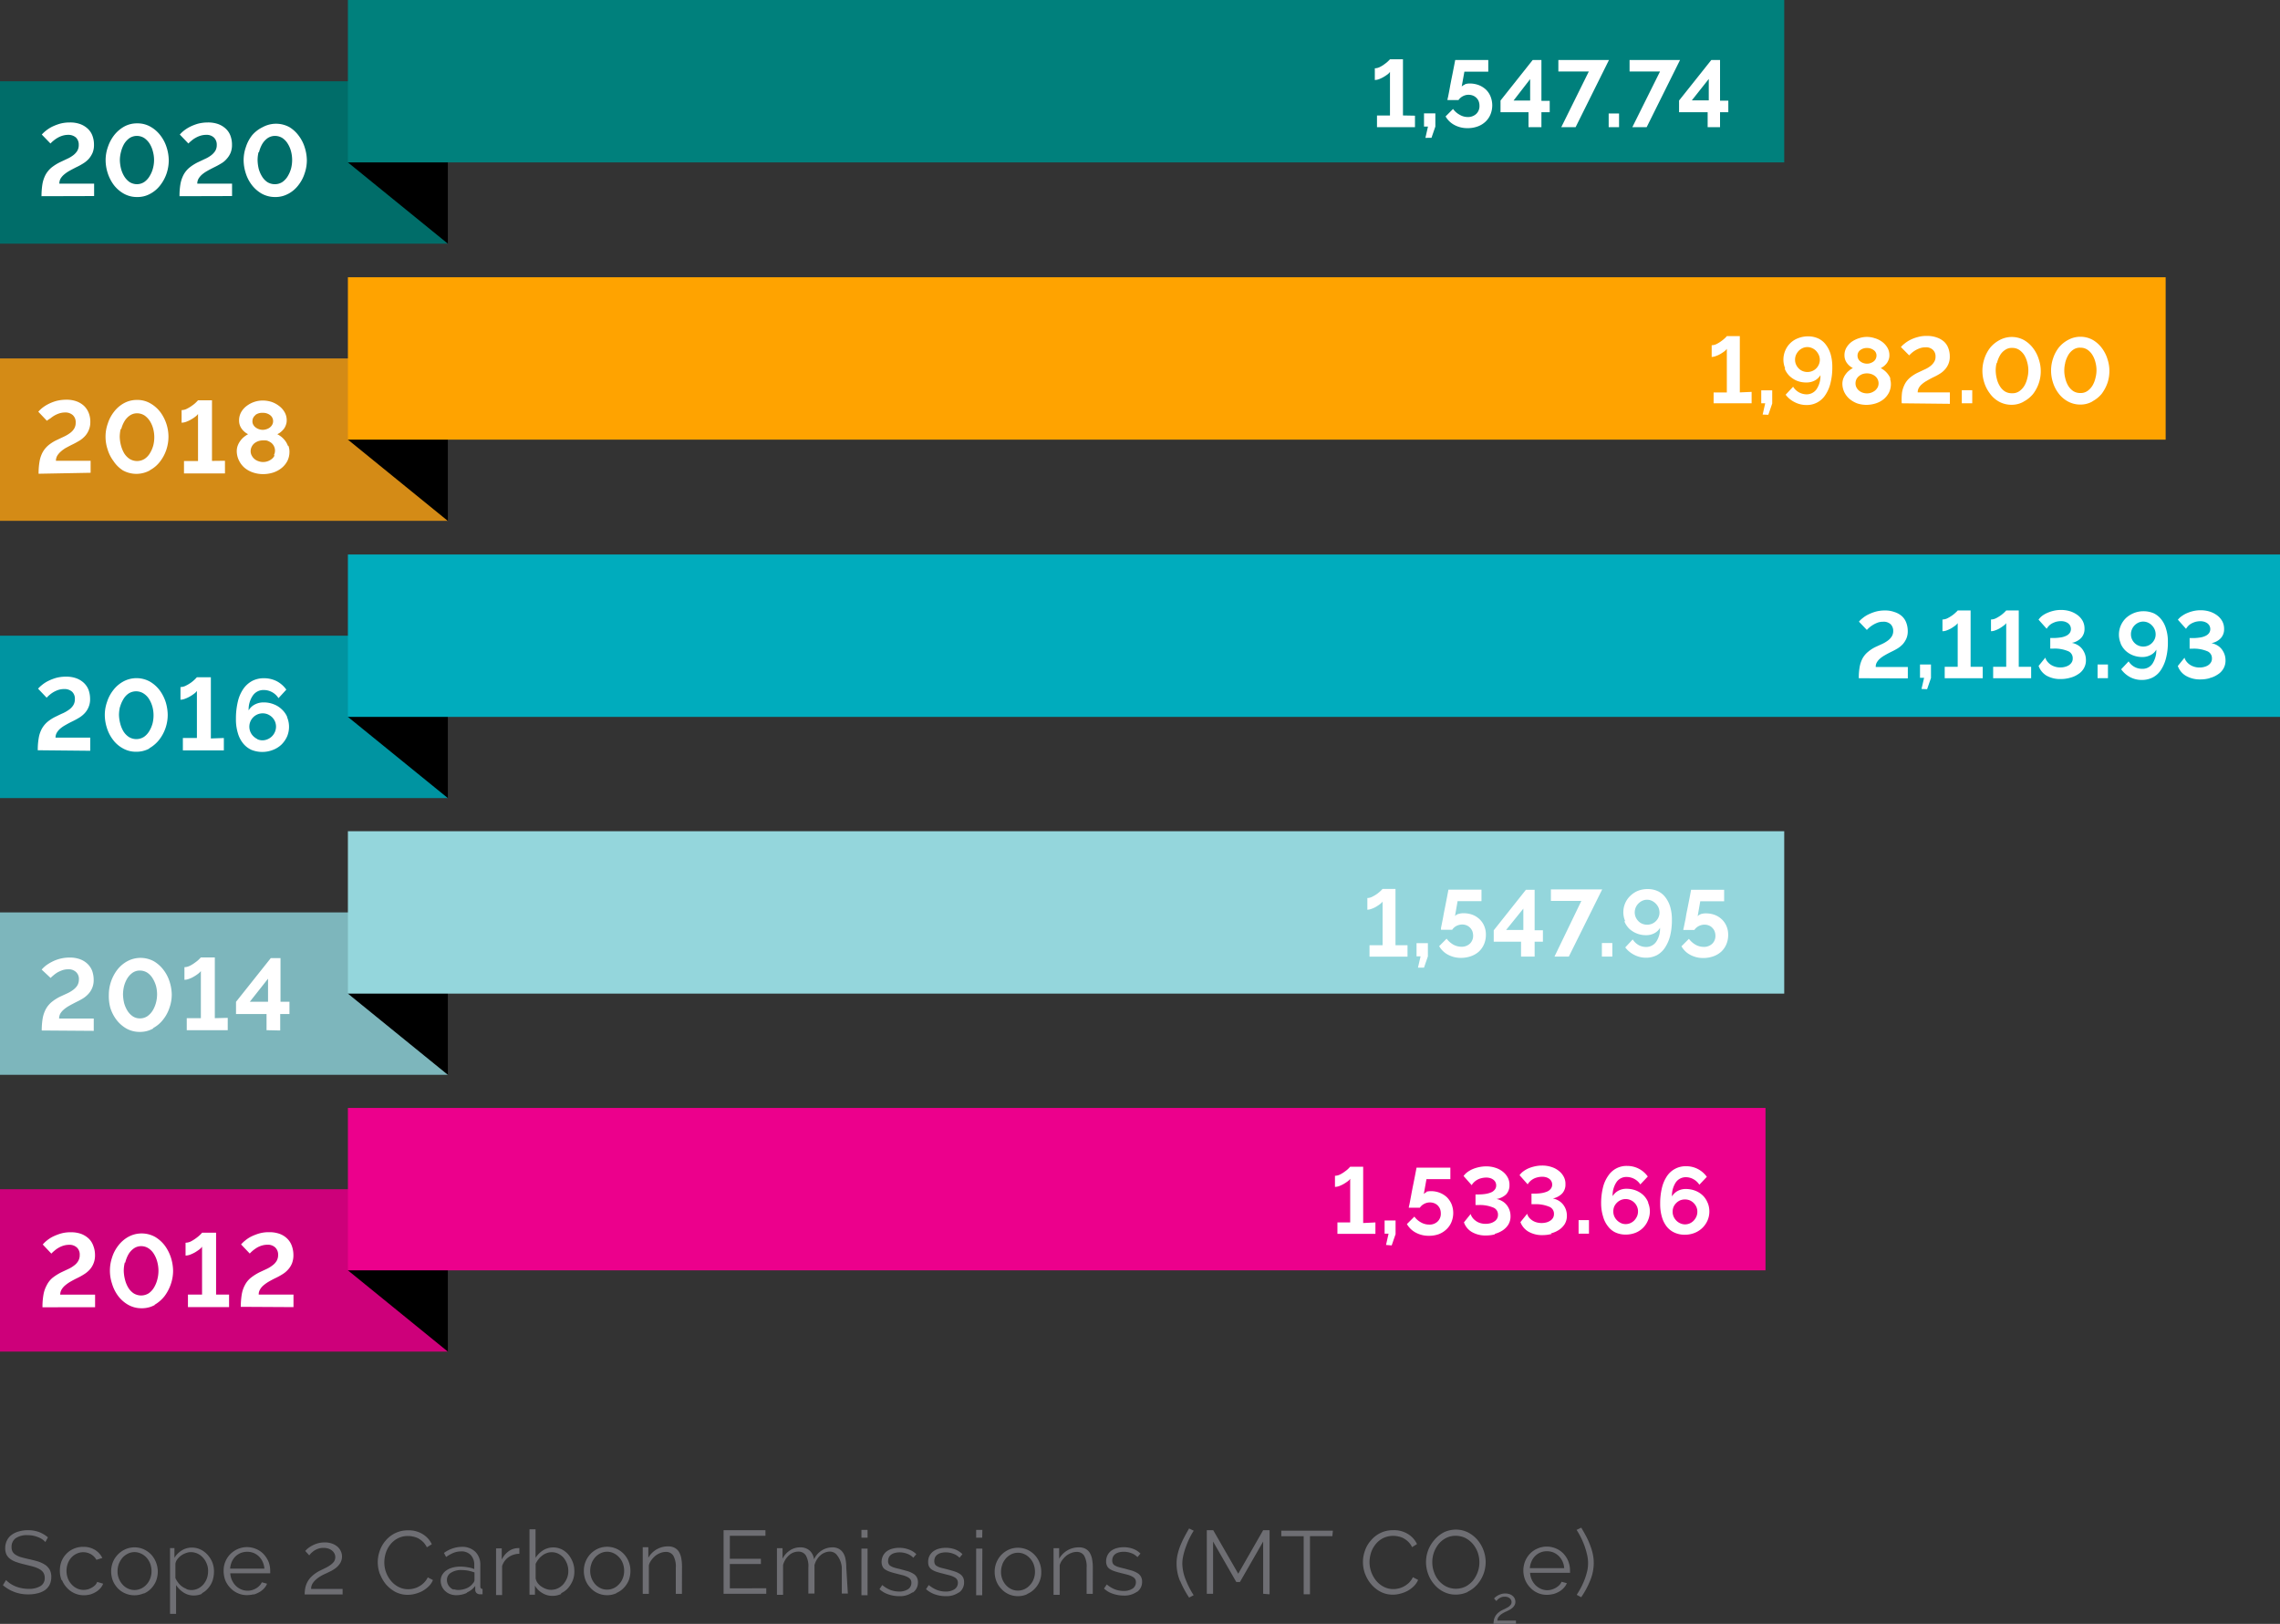 <svg id="Layer_1" data-name="Layer 1" xmlns="http://www.w3.org/2000/svg" width="305.46" height="217.59" viewBox="0 0 305.46 217.59">
  <rect x="0" y="0" width="305.46" height="217.59" fill="#333333" stroke="none"/>
  <title>Progress report 2020 -SO-05-rev</title>
  <path d="M316.61,215.17a7.91,7.91,0,0,0-.36-1.17,10.16,10.16,0,0,0-.52-1.17q-.32-.59-.66-1.17l-.63.3a9.85,9.85,0,0,1,.52.89c.18.35.34.73.5,1.13a10.26,10.26,0,0,1,.37,1.23,4.87,4.87,0,0,1,.15,1.2,4.78,4.78,0,0,1-.1,1,9.88,9.88,0,0,1-.31,1.06,10.76,10.76,0,0,1-.48,1.1c-.19.37-.4.73-.63,1.09l.6.32a11.62,11.62,0,0,0,1.22-2.28,6.1,6.1,0,0,0,.46-2.31,5.47,5.47,0,0,0-.13-1.21m-8.43,1.9a2.65,2.65,0,0,1,.23-.91,2.09,2.09,0,0,1,.49-.72,2.17,2.17,0,0,1,1.58-.63,2.25,2.25,0,0,1,.85.16,2.37,2.37,0,0,1,.71.47,2.48,2.48,0,0,1,.74,1.63Zm3.17,3.47a3.51,3.51,0,0,0,.77-.33,2.63,2.63,0,0,0,.61-.49,2.21,2.21,0,0,0,.41-.63l-.71-.19a1.44,1.44,0,0,1-.31.46,2.4,2.4,0,0,1-1,.58,2,2,0,0,1-.6.09,2.11,2.11,0,0,1-.86-.18,2.61,2.61,0,0,1-.71-.48,2.59,2.59,0,0,1-.74-1.67h5.35a.29.29,0,0,0,0-.13v-.2a3.39,3.39,0,0,0-.23-1.22,3.26,3.26,0,0,0-.63-1,2.92,2.92,0,0,0-1-.7,3.11,3.11,0,0,0-2.5,0,2.89,2.89,0,0,0-1,.69,3.14,3.14,0,0,0-.65,1,3.35,3.35,0,0,0-.24,1.25,3.4,3.4,0,0,0,.24,1.26,3.14,3.14,0,0,0,.65,1,3,3,0,0,0,2.25,1,3.64,3.64,0,0,0,.87-.11m-5,4v-.44h-2.49a.79.79,0,0,1,.1-.4,1.75,1.75,0,0,1,.28-.33,2.6,2.6,0,0,1,.38-.27,3.61,3.61,0,0,1,.44-.22l.38-.19a2,2,0,0,0,.39-.26,1.19,1.19,0,0,0,.31-.36.87.87,0,0,0,.13-.5,1,1,0,0,0-.36-.77,1.18,1.18,0,0,0-.42-.24,1.91,1.91,0,0,0-1.16,0,2.28,2.28,0,0,0-.45.2,1.73,1.73,0,0,0-.31.22l-.16.16.31.34.15-.17a2.11,2.11,0,0,1,.23-.19,1.91,1.91,0,0,1,.32-.16,1.43,1.43,0,0,1,.82,0,1,1,0,0,1,.28.16.69.69,0,0,1,.18.24.58.58,0,0,1,.06.26.63.63,0,0,1-.12.37,1.58,1.58,0,0,1-.3.28l-.41.23-.42.2a2.55,2.55,0,0,0-.61.42,1.75,1.75,0,0,0-.35.46,1.6,1.6,0,0,0-.16.48,2.61,2.61,0,0,0-.05.48Zm-11-9.55a4.1,4.1,0,0,1,.63-1.14,3.13,3.13,0,0,1,1-.81,2.79,2.79,0,0,1,1.3-.3,3,3,0,0,1,1.28.29,3.33,3.33,0,0,1,1,.79,3.77,3.77,0,0,1,.66,1.13,4.06,4.06,0,0,1,.23,1.34,3.86,3.86,0,0,1-.22,1.3,4.1,4.1,0,0,1-.63,1.14,3.4,3.4,0,0,1-1,.81,3,3,0,0,1-2.59,0,3.33,3.33,0,0,1-1-.79,3.56,3.56,0,0,1-.64-1.14,3.82,3.82,0,0,1-.23-1.34,3.86,3.86,0,0,1,.22-1.3m4.52,5.27a3.92,3.92,0,0,0,1.26-.95,4.59,4.59,0,0,0,1.15-3,4.64,4.64,0,0,0-1.1-3,4.22,4.22,0,0,0-1.26-1,3.64,3.64,0,0,0-1.62-.38,3.8,3.8,0,0,0-1.59.35,4.26,4.26,0,0,0-1.27,1,4.68,4.68,0,0,0-.85,1.38,4.53,4.53,0,0,0-.3,1.63,4.58,4.58,0,0,0,.29,1.6,4.36,4.36,0,0,0,.81,1.38,3.86,3.86,0,0,0,1.27,1,3.5,3.5,0,0,0,1.62.37,3.8,3.8,0,0,0,1.59-.35m-13.74-2.43a4.56,4.56,0,0,0,.83,1.41,4.22,4.22,0,0,0,1.26,1,3.52,3.52,0,0,0,1.6.38,3.76,3.76,0,0,0,1-.13,4.48,4.48,0,0,0,1-.38,4.18,4.18,0,0,0,.83-.62,2.62,2.62,0,0,0,.58-.85l-.7-.36a2.81,2.81,0,0,1-.5.72,3.14,3.14,0,0,1-.66.49,2.72,2.72,0,0,1-.73.29,3.06,3.06,0,0,1-.74.09,2.75,2.75,0,0,1-1.26-.3,3.18,3.18,0,0,1-1-.79,3.94,3.94,0,0,1-.92-2.5,4.28,4.28,0,0,1,.2-1.28,3.54,3.54,0,0,1,.61-1.13,3.06,3.06,0,0,1,1-.82,3.12,3.12,0,0,1,2.06-.23,2.55,2.55,0,0,1,.7.25,3.23,3.23,0,0,1,.63.47,2.47,2.47,0,0,1,.5.71l.66-.41a3.17,3.17,0,0,0-1.2-1.34,3.53,3.53,0,0,0-2-.52,3.75,3.75,0,0,0-1.71.38,3.86,3.86,0,0,0-1.27,1,4,4,0,0,0-.79,1.36,4.44,4.44,0,0,0-.27,1.53,4.58,4.58,0,0,0,.29,1.6m-4.32-5.8h-6.91v.74h3v7.78h.84V212.8h3Zm-8.48,8.52V212h-.86l-3.34,5.83L265.76,212h-.86v8.52h.84v-7l3.11,5.42h.49l3.11-5.42v7Zm-12-1.84a13.14,13.14,0,0,0,1.22,2.28l.61-.32a11.27,11.27,0,0,1-1.11-2.19,6,6,0,0,1-.41-2,4.87,4.87,0,0,1,.15-1.2,8.75,8.75,0,0,1,.38-1.23,9.4,9.4,0,0,1,.49-1.13,7.86,7.86,0,0,1,.51-.89l-.62-.3c-.23.39-.45.78-.65,1.17a12.39,12.39,0,0,0-.54,1.17,7.91,7.91,0,0,0-.36,1.17,5.47,5.47,0,0,0-.13,1.21,6.1,6.1,0,0,0,.46,2.31m-5.74,1.46a1.63,1.63,0,0,0,.66-1.37,1.3,1.3,0,0,0-.16-.67,1.22,1.22,0,0,0-.46-.47,3.46,3.46,0,0,0-.76-.34l-1.06-.29c-.28-.06-.51-.12-.71-.18a2.13,2.13,0,0,1-.49-.21.59.59,0,0,1-.27-.27.78.78,0,0,1-.09-.4,1.21,1.21,0,0,1,.12-.53,1,1,0,0,1,.33-.36,1.43,1.43,0,0,1,.49-.21,2.46,2.46,0,0,1,.6-.07,2.85,2.85,0,0,1,1,.18,2.13,2.13,0,0,1,.84.54l.4-.48a2.74,2.74,0,0,0-.95-.62,3.65,3.65,0,0,0-1.31-.23,3.42,3.42,0,0,0-.9.12,2.34,2.34,0,0,0-.75.35,1.71,1.71,0,0,0-.5.6,1.84,1.84,0,0,0-.19.83,1.42,1.42,0,0,0,.13.61,1,1,0,0,0,.38.42,2.8,2.8,0,0,0,.66.3c.26.09.57.17.93.26l.83.21a3,3,0,0,1,.58.24,1,1,0,0,1,.36.3.75.75,0,0,1,.12.44,1,1,0,0,1-.45.87,2.13,2.13,0,0,1-1.21.31,3.33,3.33,0,0,1-1.17-.22,4,4,0,0,1-1.07-.65l-.37.55a3.09,3.09,0,0,0,1.2.7,4.32,4.32,0,0,0,1.42.24,2.89,2.89,0,0,0,1.78-.5M249.63,217a6,6,0,0,0-.1-1.12,2.55,2.55,0,0,0-.31-.85,1.51,1.51,0,0,0-.58-.54,1.76,1.76,0,0,0-.87-.19,3,3,0,0,0-2.65,1.52v-1.41h-.75v6.25h.82V216.7a2.05,2.05,0,0,1,.35-.71,3.23,3.23,0,0,1,.54-.57,2.44,2.44,0,0,1,.67-.37,2,2,0,0,1,.72-.14,1.12,1.12,0,0,1,1,.51,3,3,0,0,1,.33,1.62v3.49h.82Zm-12.12-.43a2.78,2.78,0,0,1,.49-.81,2.39,2.39,0,0,1,.72-.54,2.06,2.06,0,0,1,.88-.2,2.09,2.09,0,0,1,.88.2,2.24,2.24,0,0,1,.72.54,2.3,2.3,0,0,1,.5.8,2.85,2.85,0,0,1,.18,1,2.64,2.64,0,0,1-.18,1,2.3,2.3,0,0,1-.5.8,2.24,2.24,0,0,1-.72.54,2.11,2.11,0,0,1-1.77,0,2.39,2.39,0,0,1-.72-.54,2.63,2.63,0,0,1-.66-1.77,2.85,2.85,0,0,1,.18-1m3.34,3.95a2.92,2.92,0,0,0,1-.7,3.08,3.08,0,0,0,.87-2.24,3.28,3.28,0,0,0-.88-2.28,3.08,3.08,0,0,0-3.48-.71,3.32,3.32,0,0,0-1,.71,3.28,3.28,0,0,0-.88,2.28,3.54,3.54,0,0,0,.23,1.24,3.11,3.11,0,0,0,.64,1,3,3,0,0,0,2.23,1,3,3,0,0,0,1.25-.26m-6-8.62H234V213h.81Zm0,2.51H234v6.25h.81Zm-3.11,5.87a1.63,1.63,0,0,0,.66-1.37,1.32,1.32,0,0,0-.15-.67,1.38,1.38,0,0,0-.46-.47,3.54,3.54,0,0,0-.77-.34c-.3-.09-.65-.19-1.05-.29l-.72-.18a2.06,2.06,0,0,1-.48-.21.61.61,0,0,1-.28-.27.92.92,0,0,1-.08-.4,1.21,1.21,0,0,1,.12-.53,1,1,0,0,1,.33-.36,1.38,1.38,0,0,1,.48-.21,2.46,2.46,0,0,1,.6-.07,2.85,2.85,0,0,1,1,.18,2.24,2.24,0,0,1,.85.54l.39-.48a2.8,2.8,0,0,0-.94-.62,3.65,3.65,0,0,0-1.31-.23,3.5,3.5,0,0,0-.91.12,2.29,2.29,0,0,0-.74.35,1.84,1.84,0,0,0-.51.6,1.71,1.71,0,0,0-.18.83,1.28,1.28,0,0,0,.12.61,1.13,1.13,0,0,0,.39.42,2.56,2.56,0,0,0,.65.3c.27.09.58.17.94.26l.82.21a3,3,0,0,1,.59.24.92.92,0,0,1,.35.3.75.75,0,0,1,.12.44,1,1,0,0,1-.45.87,2.12,2.12,0,0,1-1.2.31,3.12,3.12,0,0,1-1.17-.22,4.09,4.09,0,0,1-1.08-.65l-.37.55a3.54,3.54,0,0,0,1.2.7,4.34,4.34,0,0,0,1.43.24,2.86,2.86,0,0,0,1.77-.5m-6.14,0a1.63,1.63,0,0,0,.66-1.37,1.3,1.3,0,0,0-.16-.67,1.22,1.22,0,0,0-.46-.47,3.46,3.46,0,0,0-.76-.34l-1.06-.29c-.28-.06-.51-.12-.71-.18a2.13,2.13,0,0,1-.49-.21.59.59,0,0,1-.27-.27.78.78,0,0,1-.09-.4,1.21,1.21,0,0,1,.12-.53,1,1,0,0,1,.33-.36,1.43,1.43,0,0,1,.49-.21,2.46,2.46,0,0,1,.6-.07,2.85,2.85,0,0,1,1,.18,2.13,2.13,0,0,1,.84.54l.4-.48a2.67,2.67,0,0,0-1-.62,3.65,3.65,0,0,0-1.31-.23,3.42,3.42,0,0,0-.9.12,2.34,2.34,0,0,0-.75.35,1.71,1.71,0,0,0-.5.6,1.84,1.84,0,0,0-.19.83,1.42,1.42,0,0,0,.13.61,1,1,0,0,0,.38.42,3.27,3.27,0,0,0,.66.3c.26.09.57.17.93.26l.83.21a3,3,0,0,1,.58.24,1,1,0,0,1,.36.3.75.75,0,0,1,.12.44,1,1,0,0,1-.45.87,2.13,2.13,0,0,1-1.21.31,3.33,3.33,0,0,1-1.17-.22,4,4,0,0,1-1.07-.65l-.37.55a3.09,3.09,0,0,0,1.2.7,4.32,4.32,0,0,0,1.42.24,2.89,2.89,0,0,0,1.78-.5m-6-8.38h-.82V213h.82Zm0,2.51h-.82v6.25h.82ZM216.6,217a6,6,0,0,0-.1-1.11,2.37,2.37,0,0,0-.32-.85,1.64,1.64,0,0,0-.59-.55,1.83,1.83,0,0,0-.89-.19,2.7,2.7,0,0,0-2.42,1.61,1.93,1.93,0,0,0-.58-1.17,1.82,1.82,0,0,0-1.26-.44,2.42,2.42,0,0,0-1.38.4,2.84,2.84,0,0,0-1,1.12v-1.41h-.75v6.25h.82v-4a2.67,2.67,0,0,1,.79-1.29,1.84,1.84,0,0,1,1.26-.5,1.14,1.14,0,0,1,1,.51,2.87,2.87,0,0,1,.34,1.62v3.49h.82v-3.82a2.7,2.7,0,0,1,.31-.72,2.34,2.34,0,0,1,.47-.57,1.9,1.9,0,0,1,.59-.37,1.76,1.76,0,0,1,.68-.14,1.17,1.17,0,0,1,1,.52A3,3,0,0,1,216,217v3.49h.81ZM201,219.79v-3.26h4.16v-.7H201v-3.08h4.77V212h-5.61v8.52h5.72v-.74Zm-6.41-2.92a6,6,0,0,0-.1-1.12,2.55,2.55,0,0,0-.31-.85,1.51,1.51,0,0,0-.58-.54,1.76,1.76,0,0,0-.87-.19,3,3,0,0,0-2.65,1.52v-1.41h-.75v6.25h.82V216.7a2.05,2.05,0,0,1,.35-.71,3.23,3.23,0,0,1,.54-.57,2.44,2.44,0,0,1,.67-.37,2,2,0,0,1,.72-.14,1.12,1.12,0,0,1,1,.51,3,3,0,0,1,.33,1.62v3.49h.82Zm-12.12-.43a2.78,2.78,0,0,1,.49-.81,2.39,2.39,0,0,1,.72-.54,2,2,0,0,1,1.76,0,2.24,2.24,0,0,1,.72.54,2.3,2.3,0,0,1,.5.8,2.85,2.85,0,0,1,.18,1,2.64,2.64,0,0,1-.18,1,2.3,2.3,0,0,1-.5.8,2.24,2.24,0,0,1-.72.54,2.11,2.11,0,0,1-1.77,0,2.39,2.39,0,0,1-.72-.54,2.68,2.68,0,0,1-.66-1.77,2.85,2.85,0,0,1,.18-1m3.34,3.95a2.92,2.92,0,0,0,1-.7,3.32,3.32,0,0,0,.65-1,3.53,3.53,0,0,0,.22-1.24,3.28,3.28,0,0,0-.88-2.28,3.08,3.08,0,0,0-3.48-.71,3.32,3.32,0,0,0-1,.71,3.28,3.28,0,0,0-.88,2.28,3.54,3.54,0,0,0,.23,1.24,3.11,3.11,0,0,0,.64,1,3,3,0,0,0,2.23,1,3,3,0,0,0,1.25-.26m-9.41-.58a2.87,2.87,0,0,1-.63-.32,2,2,0,0,1-.51-.49,1.51,1.51,0,0,1-.26-.61v-1.94a3.21,3.21,0,0,1,.36-.59,2.37,2.37,0,0,1,.5-.5,2,2,0,0,1,.6-.34,1.8,1.8,0,0,1,.69-.13,2,2,0,0,1,.91.21,2.41,2.41,0,0,1,.71.56,3.06,3.06,0,0,1,.45.81,2.79,2.79,0,0,1,.16.95,2.47,2.47,0,0,1-.17.93,3.15,3.15,0,0,1-.48.81,2.37,2.37,0,0,1-.73.56,2.15,2.15,0,0,1-.94.21,1.84,1.84,0,0,1-.66-.12m2,.58a2.79,2.79,0,0,0,.94-.69,3.56,3.56,0,0,0,.62-1,3.15,3.15,0,0,0,.23-1.25,3.42,3.42,0,0,0-.2-1.19,3.79,3.79,0,0,0-.56-1,2.86,2.86,0,0,0-.89-.73,2.6,2.6,0,0,0-2.55.11,3.4,3.4,0,0,0-1,1v-3.82h-.81v8.76h.73v-1.21a2.67,2.67,0,0,0,1,1,2.51,2.51,0,0,0,1.36.37,2.81,2.81,0,0,0,1.17-.26m-5.62-6.14h-.16a2.2,2.2,0,0,0-1.26.41,3,3,0,0,0-.94,1.13v-1.5h-.76v6.25h.81v-3.89a2.31,2.31,0,0,1,.87-1.19,2.56,2.56,0,0,1,1.44-.45Zm-8.8,5.57a1.35,1.35,0,0,1-.47-.3,1.31,1.31,0,0,1-.31-.43,1.25,1.25,0,0,1-.12-.54,1.09,1.09,0,0,1,.54-1,2.48,2.48,0,0,1,1.41-.36,5.26,5.26,0,0,1,.89.08,6.32,6.32,0,0,1,.85.24v1a.5.5,0,0,1-.06.24.63.63,0,0,1-.16.23,2,2,0,0,1-.81.64,3,3,0,0,1-1.17.24,1.71,1.71,0,0,1-.59-.11m1.81.43a2.76,2.76,0,0,0,1.08-.86V220a.62.62,0,0,0,.18.43.72.72,0,0,0,.49.16h.31v-.72c-.2,0-.3-.11-.3-.34v-2.82a2.42,2.42,0,0,0-.67-1.82,2.52,2.52,0,0,0-1.85-.66,4.15,4.15,0,0,0-2.35.82l.29.54a4.92,4.92,0,0,1,1-.56,2.86,2.86,0,0,1,1-.19,1.7,1.7,0,0,1,1.3.49,1.86,1.86,0,0,1,.47,1.31v.57a3.38,3.38,0,0,0-.88-.24,5.55,5.55,0,0,0-1-.09,3.81,3.81,0,0,0-1.06.14,2.53,2.53,0,0,0-.83.39,1.94,1.94,0,0,0-.54.6,1.65,1.65,0,0,0-.19.76,1.89,1.89,0,0,0,.6,1.38,2,2,0,0,0,.66.41,2.29,2.29,0,0,0,.82.15,3.4,3.4,0,0,0,1.41-.3m-11.62-2.54a4.87,4.87,0,0,0,.82,1.41,4.53,4.53,0,0,0,1.26,1,3.6,3.6,0,0,0,1.61.38,3.76,3.76,0,0,0,1-.13,4.48,4.48,0,0,0,1-.38,4.18,4.18,0,0,0,.83-.62,2.45,2.45,0,0,0,.57-.85l-.69-.36a2.61,2.61,0,0,1-.51.72,2.85,2.85,0,0,1-.65.49,2.72,2.72,0,0,1-.73.29,3.06,3.06,0,0,1-.74.09,2.79,2.79,0,0,1-1.27-.3,3.18,3.18,0,0,1-1-.79,3.93,3.93,0,0,1-.68-1.15,3.88,3.88,0,0,1-.24-1.35,4.28,4.28,0,0,1,.2-1.28,3.54,3.54,0,0,1,.61-1.13,3.06,3.06,0,0,1,1-.82,2.88,2.88,0,0,1,1.35-.31,2.81,2.81,0,0,1,.71.08,2.55,2.55,0,0,1,.7.25,3.23,3.23,0,0,1,.63.47,2.94,2.94,0,0,1,.5.71l.66-.41a3.17,3.17,0,0,0-1.2-1.34,3.53,3.53,0,0,0-2-.52,3.75,3.75,0,0,0-1.71.38,3.9,3.9,0,0,0-1.28,1,4.19,4.19,0,0,0-.78,1.36,4.44,4.44,0,0,0-.27,1.53,4.58,4.58,0,0,0,.29,1.6m-5,2.72v-.74H144.9a1.4,1.4,0,0,1,.18-.7,2.34,2.34,0,0,1,.48-.56,3.7,3.7,0,0,1,.65-.47,6.53,6.53,0,0,1,.75-.37l.65-.32a4.45,4.45,0,0,0,.68-.45,2.47,2.47,0,0,0,.53-.63,1.68,1.68,0,0,0,.22-.85,1.71,1.71,0,0,0-.16-.71,1.82,1.82,0,0,0-.46-.61,2.29,2.29,0,0,0-.73-.41,2.82,2.82,0,0,0-1-.15,3.37,3.37,0,0,0-1,.15,4.09,4.09,0,0,0-.77.34,4,4,0,0,0-.54.38l-.27.27.54.59a3.47,3.47,0,0,1,.25-.29,4.12,4.12,0,0,1,.4-.33,2.81,2.81,0,0,1,.55-.27,2.15,2.15,0,0,1,.71-.11,2,2,0,0,1,.69.11,1.49,1.49,0,0,1,.49.28,1.17,1.17,0,0,1,.3.4,1,1,0,0,1,.1.45,1.07,1.07,0,0,1-.2.63,2.2,2.2,0,0,1-.53.48,4.7,4.7,0,0,1-.69.39l-.73.36a4.66,4.66,0,0,0-1,.71,2.9,2.9,0,0,0-.6.79,3,3,0,0,0-.28.82,4.54,4.54,0,0,0-.07.82Zm-15.07-3.46a2.89,2.89,0,0,1,.22-.91,2.36,2.36,0,0,1,.49-.72,2.3,2.3,0,0,1,.72-.47,2.43,2.43,0,0,1,1.72,0,2.29,2.29,0,0,1,1.21,1.19,2.6,2.6,0,0,1,.23.91Zm3.17,3.47a3.43,3.43,0,0,0,.76-.33,2.68,2.68,0,0,0,.62-.49,2,2,0,0,0,.4-.63l-.7-.19a1.65,1.65,0,0,1-.32.46,1.7,1.7,0,0,1-.45.35,2.18,2.18,0,0,1-2,.14,2.33,2.33,0,0,1-.72-.48,2.87,2.87,0,0,1-.51-.74,2.71,2.71,0,0,1-.23-.93h5.35a.29.29,0,0,0,0-.13v-.2a3.38,3.38,0,0,0-.22-1.22,3.63,3.63,0,0,0-.64-1,2.92,2.92,0,0,0-1-.7,3.11,3.11,0,0,0-2.5,0,3.26,3.26,0,0,0-1,.69,3.14,3.14,0,0,0-.88,2.25,3.6,3.6,0,0,0,.23,1.26,3.35,3.35,0,0,0,.66,1,3.09,3.09,0,0,0,1,.71,3,3,0,0,0,1.25.26,3.72,3.72,0,0,0,.88-.11m-9-.73a2.4,2.4,0,0,1-.61-.33,2.37,2.37,0,0,1-.5-.5,3,3,0,0,1-.37-.62v-1.92a1.34,1.34,0,0,1,.26-.6,2.4,2.4,0,0,1,1.14-.82,1.84,1.84,0,0,1,.65-.13,2.17,2.17,0,0,1,1.66.76,2.54,2.54,0,0,1,.49.8,2.46,2.46,0,0,1,.18,1,2.92,2.92,0,0,1-.15.93,2.75,2.75,0,0,1-.45.8,2.29,2.29,0,0,1-.71.57,2,2,0,0,1-1.59.1m2,.58a2.67,2.67,0,0,0,.9-.7,3,3,0,0,0,.59-1,4.09,4.09,0,0,0,.2-1.25,3.36,3.36,0,0,0-.22-1.21,3.56,3.56,0,0,0-.62-1,3,3,0,0,0-.94-.72,2.68,2.68,0,0,0-1.18-.27,2.53,2.53,0,0,0-1.34.37,3,3,0,0,0-1,1V214.4H126v8.81h.81v-3.86a3.4,3.4,0,0,0,1,1,2.48,2.48,0,0,0,1.4.4,2.64,2.64,0,0,0,1.14-.26m-11.2-4a2.92,2.92,0,0,1,.49-.81,2.39,2.39,0,0,1,.72-.54,2,2,0,0,1,1.76,0,2.17,2.17,0,0,1,.73.54,2.43,2.43,0,0,1,.49.8,2.85,2.85,0,0,1,.18,1,2.64,2.64,0,0,1-.18,1,2.43,2.43,0,0,1-.49.8,2.17,2.17,0,0,1-.73.54,2.08,2.08,0,0,1-1.76,0,2.13,2.13,0,0,1-.72-.54,2.49,2.49,0,0,1-.49-.79,2.46,2.46,0,0,1-.18-1,2.85,2.85,0,0,1,.18-1m3.34,4a2.92,2.92,0,0,0,1-.7,3.29,3.29,0,0,0,.64-1,3.54,3.54,0,0,0,.23-1.24,3.44,3.44,0,0,0-.88-2.28,3.32,3.32,0,0,0-1-.71,3.06,3.06,0,0,0-2.48,0,3.32,3.32,0,0,0-1,.71,3.14,3.14,0,0,0-.65,1,3.35,3.35,0,0,0-.24,1.25,3.54,3.54,0,0,0,.23,1.24,3.29,3.29,0,0,0,.64,1,2.92,2.92,0,0,0,1,.7,3.11,3.11,0,0,0,2.5,0m-10.94-1.74a3.32,3.32,0,0,0,.65,1,3.06,3.06,0,0,0,2.26,1,3.56,3.56,0,0,0,.86-.11,3.35,3.35,0,0,0,.75-.33,2.58,2.58,0,0,0,.6-.49,2.07,2.07,0,0,0,.38-.62l-.8-.24a1.16,1.16,0,0,1-.25.41,2.07,2.07,0,0,1-.44.34,2.61,2.61,0,0,1-.54.24,2.47,2.47,0,0,1-.6.08,2.06,2.06,0,0,1-.88-.2,2.24,2.24,0,0,1-.72-.54,2.44,2.44,0,0,1-.5-.81,2.87,2.87,0,0,1,0-2,2.3,2.3,0,0,1,.48-.79,2.18,2.18,0,0,1,.72-.52,2,2,0,0,1,.89-.19,2.05,2.05,0,0,1,1,.27,2,2,0,0,1,.74.75l.79-.25a2.63,2.63,0,0,0-1-1.09,2.92,2.92,0,0,0-1.55-.4,3.06,3.06,0,0,0-1.27.25,2.89,2.89,0,0,0-1,.69,3.14,3.14,0,0,0-.65,1,3.54,3.54,0,0,0-.22,1.25,3.2,3.2,0,0,0,.23,1.26m-1.83-5.72a4.13,4.13,0,0,0-1.21-.72A4.31,4.31,0,0,0,107,212a4.24,4.24,0,0,0-1.23.16,2.87,2.87,0,0,0-1,.47,2,2,0,0,0-.63.77,2.28,2.28,0,0,0-.22,1,2,2,0,0,0,.17.87,1.61,1.61,0,0,0,.53.6,2.81,2.81,0,0,0,.85.42c.33.12.73.22,1.17.33s.8.19,1.12.29a3.32,3.32,0,0,1,.8.34,1.38,1.38,0,0,1,.49.47,1.27,1.27,0,0,1,.16.66,1.21,1.21,0,0,1-.57,1.11,2.94,2.94,0,0,1-1.59.37,4.88,4.88,0,0,1-.93-.09,4.78,4.78,0,0,1-.84-.25,4.84,4.84,0,0,1-.71-.38,4,4,0,0,1-.54-.46l-.42.69A5.08,5.08,0,0,0,107,220.6a4.65,4.65,0,0,0,1.23-.14,3,3,0,0,0,1-.42,2,2,0,0,0,.63-.72,2.29,2.29,0,0,0,.23-1,2,2,0,0,0-.2-1,2,2,0,0,0-.59-.66,4,4,0,0,0-.93-.45c-.37-.12-.78-.22-1.23-.32s-.76-.18-1.06-.26a2.86,2.86,0,0,1-.74-.32,1.24,1.24,0,0,1-.43-.42,1.26,1.26,0,0,1-.14-.63,1.4,1.4,0,0,1,.52-1.16,2.57,2.57,0,0,1,1.64-.43,3.38,3.38,0,0,1,1.37.26,2.4,2.4,0,0,1,1,.66Z" transform="translate(-103.22 -6.96)" fill="#6e6e73"/>
  <rect y="159.35" width="59.99" height="21.76" fill="#cd007a"/>
  <polygon points="60 181.11 60 159.35 46.61 170.22 60 181.11"/>
  <rect x="46.61" y="148.46" width="189.92" height="21.76" fill="#ec008c"/>
  <path d="M328.33,170.88a1.64,1.64,0,0,1-.53-.37,1.77,1.77,0,0,1-.36-.53,1.65,1.65,0,0,1-.13-.66,1.73,1.73,0,0,1,.12-.64,1.86,1.86,0,0,1,.36-.52,1.77,1.77,0,0,1,.53-.36,1.77,1.77,0,0,1,1.28,0,1.77,1.77,0,0,1,.53.36,1.86,1.86,0,0,1,.36.52,1.56,1.56,0,0,1,.13.64,1.65,1.65,0,0,1-.13.66,2,2,0,0,1-.36.54,1.64,1.64,0,0,1-.53.37,1.56,1.56,0,0,1-.64.13,1.52,1.52,0,0,1-.63-.14m3.67-2.74a2.82,2.82,0,0,0-.66-1,3.08,3.08,0,0,0-1-.63,3.54,3.54,0,0,0-1.24-.23,2.25,2.25,0,0,0-1.13.27,2,2,0,0,0-.75.72,3.2,3.2,0,0,1,.53-1.9,1.63,1.63,0,0,1,1.35-.67,2.08,2.08,0,0,1,1,.27,2.24,2.24,0,0,1,.79.74l1-1.06a3.36,3.36,0,0,0-2.77-1.42,3,3,0,0,0-2.55,1.3,4.85,4.85,0,0,0-.69,1.58,8.81,8.81,0,0,0-.24,2.17,6,6,0,0,0,.23,1.74,3.78,3.78,0,0,0,.65,1.3,2.78,2.78,0,0,0,1.05.81,3.23,3.23,0,0,0,1.37.28,3.61,3.61,0,0,0,1.3-.24,3.15,3.15,0,0,0,1.74-1.66,3.08,3.08,0,0,0,.25-1.23,3,3,0,0,0-.24-1.18m-11.61,2.74a1.64,1.64,0,0,1-.53-.37,1.77,1.77,0,0,1-.36-.53,1.65,1.65,0,0,1-.13-.66,1.73,1.73,0,0,1,.12-.64,1.86,1.86,0,0,1,.36-.52,1.77,1.77,0,0,1,.53-.36,1.66,1.66,0,0,1,2.17.88,1.56,1.56,0,0,1,.13.64,1.65,1.65,0,0,1-.13.66,2,2,0,0,1-.36.54,1.64,1.64,0,0,1-.53.37,1.56,1.56,0,0,1-1.27,0m3.67-2.74a2.82,2.82,0,0,0-.66-1,3.08,3.08,0,0,0-1-.63,3.44,3.44,0,0,0-1.23-.23,2.26,2.26,0,0,0-1.14.27,2,2,0,0,0-.75.72,3.2,3.2,0,0,1,.53-1.9,1.59,1.59,0,0,1,1.36-.67,2.19,2.19,0,0,1,1.82,1l1-1.06a3.36,3.36,0,0,0-2.77-1.42,2.92,2.92,0,0,0-2.54,1.33,4.58,4.58,0,0,0-.7,1.58,8.81,8.81,0,0,0-.24,2.17A6,6,0,0,0,318,170a3.56,3.56,0,0,0,.66,1.3,2.62,2.62,0,0,0,1,.81,3.23,3.23,0,0,0,1.37.28,3.61,3.61,0,0,0,1.3-.24A3,3,0,0,0,324,170.5a3.09,3.09,0,0,0,.26-1.23,3,3,0,0,0-.25-1.18m-7.91,2.36h-1.39v1.82h1.39ZM311,172.23a3.58,3.58,0,0,0,1.08-.47,2.6,2.6,0,0,0,.77-.78,2.11,2.11,0,0,0,.29-1.12,2.45,2.45,0,0,0-.13-.81,2.33,2.33,0,0,0-.38-.69,2.13,2.13,0,0,0-.6-.52,2.4,2.4,0,0,0-.77-.29,2.39,2.39,0,0,0,1.24-.66,1.74,1.74,0,0,0,.45-1.25,2,2,0,0,0-.23-1,2.44,2.44,0,0,0-.65-.78,3,3,0,0,0-1-.53,3.85,3.85,0,0,0-1.26-.19,4.31,4.31,0,0,0-.88.09,4.89,4.89,0,0,0-.85.25,3.57,3.57,0,0,0-.74.41,2.31,2.31,0,0,0-.54.54l1.09,1.23a1.54,1.54,0,0,1,.27-.36,2.09,2.09,0,0,1,1-.57,2.67,2.67,0,0,1,.69-.09,1.84,1.84,0,0,1,.47.06,1.33,1.33,0,0,1,.42.19.94.94,0,0,1,.43.81.86.86,0,0,1-.18.54,1.21,1.21,0,0,1-.49.38,3.21,3.21,0,0,1-.75.21,5.82,5.82,0,0,1-.93.07h-.42v1.42h.42a4.63,4.63,0,0,1,1.91.32,1,1,0,0,1,.68,1,1,1,0,0,1-.13.51,1.06,1.06,0,0,1-.36.37,1.7,1.7,0,0,1-.53.24,2.57,2.57,0,0,1-.62.08,2.45,2.45,0,0,1-.85-.14,2,2,0,0,1-.6-.35A1.56,1.56,0,0,1,308,170a1.44,1.44,0,0,1-.18-.4l-.9,1.12A2.47,2.47,0,0,0,308,172a3.6,3.6,0,0,0,1.87.46,4.69,4.69,0,0,0,1.24-.16m-7.66,0a3.58,3.58,0,0,0,1.08-.47,2.6,2.6,0,0,0,.77-.78,2.11,2.11,0,0,0,.29-1.12,2.45,2.45,0,0,0-.13-.81,2.33,2.33,0,0,0-.38-.69,2.13,2.13,0,0,0-.6-.52,2.4,2.4,0,0,0-.77-.29A2.39,2.39,0,0,0,305,167a1.74,1.74,0,0,0,.45-1.25,2,2,0,0,0-.23-1,2.44,2.44,0,0,0-.65-.78,3,3,0,0,0-1-.53,3.85,3.85,0,0,0-1.26-.19,4.31,4.31,0,0,0-.88.09,4.89,4.89,0,0,0-.85.25,3.57,3.57,0,0,0-.74.41,2.31,2.31,0,0,0-.54.54l1.09,1.23a1.54,1.54,0,0,1,.27-.36,2.09,2.09,0,0,1,1-.57,2.67,2.67,0,0,1,.69-.09,1.84,1.84,0,0,1,.47.06,1.33,1.33,0,0,1,.42.19.94.94,0,0,1,.43.81.86.86,0,0,1-.18.54,1.21,1.21,0,0,1-.49.38,3.21,3.21,0,0,1-.75.21,5.82,5.82,0,0,1-.93.07h-.42v1.42h.42a4.63,4.63,0,0,1,1.91.32,1,1,0,0,1,.68,1,1,1,0,0,1-.13.51,1.06,1.06,0,0,1-.36.37,1.7,1.7,0,0,1-.53.24,2.57,2.57,0,0,1-.62.08,2.45,2.45,0,0,1-.85-.14,2,2,0,0,1-.6-.35,1.77,1.77,0,0,1-.39-.43,1.44,1.44,0,0,1-.18-.4l-.9,1.12a2.41,2.41,0,0,0,1.07,1.3,3.6,3.6,0,0,0,1.87.46,4.69,4.69,0,0,0,1.24-.16m-9.11-5.67a1,1,0,0,0-.45.28l.36-2h3.2v-1.54H293c-.19,1-.35,1.82-.51,2.59-.06.33-.13.65-.19,1l-.16.86c-.05.26-.09.47-.13.63a1.47,1.47,0,0,0-.05.29h1.48a1.56,1.56,0,0,1,.59-.52,1.6,1.6,0,0,1,.77-.19,1.62,1.62,0,0,1,.58.11,1.41,1.41,0,0,1,.46.3,1.6,1.6,0,0,1,.31.47,1.7,1.7,0,0,1,.1.59,1.42,1.42,0,0,1-.43,1.09,1.54,1.54,0,0,1-1.12.41,2.2,2.2,0,0,1-1.1-.29,2.67,2.67,0,0,1-.89-.78l-1,1a2.93,2.93,0,0,0,1.19,1.15,3.6,3.6,0,0,0,1.76.42,3.79,3.79,0,0,0,1.33-.22,3.08,3.08,0,0,0,1-.63,2.76,2.76,0,0,0,.69-1,3.21,3.21,0,0,0,0-2.41,3,3,0,0,0-.62-.91,3.05,3.05,0,0,0-.94-.59,3.21,3.21,0,0,0-1.18-.22,2.5,2.5,0,0,0-.72.1m-4.55,7.17.52-1.51V170.5h-1.47v1.77h.53l-.34,1.51Zm-3.82-3v-7.54h-1.74l-.2.21a3.23,3.23,0,0,1-.49.41,4,4,0,0,1-.65.41,1.58,1.58,0,0,1-.7.18V166a1.86,1.86,0,0,0,.57-.11,4.85,4.85,0,0,0,.61-.29,6.06,6.06,0,0,0,.53-.35,1.33,1.33,0,0,0,.33-.34v5.85H282.4v1.53h5.09v-1.53Z" transform="translate(-103.22 -6.96)" fill="#fff"/>
  <rect y="122.26" width="59.99" height="21.76" fill="#7db6bc"/>
  <polygon points="60 144.02 60 122.26 46.61 133.14 60 144.02"/>
  <rect x="46.61" y="111.38" width="192.43" height="21.76" fill="#94d6dc"/>
  <path d="M331.1,129.45a1,1,0,0,0-.44.28l.35-2h3.2v-1.54h-4.43c-.18,1-.35,1.83-.5,2.6-.07.32-.14.65-.19,1s-.12.61-.17.87-.09.46-.13.63a1.73,1.73,0,0,0-.05.28h1.48a1.56,1.56,0,0,1,.59-.52,1.72,1.72,0,0,1,.77-.19,1.62,1.62,0,0,1,.58.11,1.21,1.21,0,0,1,.46.31,1.44,1.44,0,0,1,.31.46,1.71,1.71,0,0,1,.11.59,1.43,1.43,0,0,1-.44,1.1,1.6,1.6,0,0,1-1.12.41,2.23,2.23,0,0,1-1.1-.29,2.93,2.93,0,0,1-.89-.79l-1,1a2.93,2.93,0,0,0,1.19,1.15,3.6,3.6,0,0,0,1.76.42,4,4,0,0,0,1.33-.23,3.1,3.1,0,0,0,1.05-.62,2.89,2.89,0,0,0,.69-1,3.16,3.16,0,0,0,.24-1.25,2.88,2.88,0,0,0-.22-1.16,2.68,2.68,0,0,0-.62-.91,2.9,2.9,0,0,0-.94-.6,3.41,3.41,0,0,0-1.18-.21,2.2,2.2,0,0,0-.72.1m-6.55-1.79a1.89,1.89,0,0,1,.9.92,1.84,1.84,0,0,1,.13.65,1.6,1.6,0,0,1-.49,1.16,1.54,1.54,0,0,1-.52.35,1.72,1.72,0,0,1-1.3,0,1.54,1.54,0,0,1-.52-.35,1.91,1.91,0,0,1-.36-.53,1.74,1.74,0,0,1-.13-.64,1.84,1.84,0,0,1,.13-.65,1.76,1.76,0,0,1,.36-.54,1.9,1.9,0,0,1,.52-.37,1.53,1.53,0,0,1,1.28,0m-3.68,2.75a3,3,0,0,0,.66,1,3.26,3.26,0,0,0,2.24.86,2.31,2.31,0,0,0,1.12-.26,1.84,1.84,0,0,0,.76-.73,3.14,3.14,0,0,1-.53,1.9,1.63,1.63,0,0,1-1.35.67,2.07,2.07,0,0,1-1-.26,2.33,2.33,0,0,1-.78-.75l-1,1.07a3.49,3.49,0,0,0,1.21,1,3.39,3.39,0,0,0,1.56.38,3.18,3.18,0,0,0,1.45-.33,3,3,0,0,0,1.09-1,5.14,5.14,0,0,0,.7-1.59,8.81,8.81,0,0,0,.24-2.17,6,6,0,0,0-.23-1.74,4,4,0,0,0-.66-1.29,2.69,2.69,0,0,0-1-.8,3.23,3.23,0,0,0-1.37-.28,3.61,3.61,0,0,0-1.3.24,3.17,3.17,0,0,0-1,.66,2.92,2.92,0,0,0-.7,1,3.06,3.06,0,0,0,0,2.4m-1.72,2.93h-1.4v1.82h1.4Zm-7.75,1.82h1.92l4.47-9H311v1.54h4.08Zm-4.17-6.43v2.86H305Zm1.51,6.43v-2h1.11v-1.53h-1.11v-5.42h-1.17l-4.31,5.43v1.52H307v2Zm-10.23-5.71a1,1,0,0,0-.44.28l.35-2h3.2v-1.54h-4.43c-.18,1-.35,1.83-.5,2.6-.07.32-.13.65-.19,1s-.12.61-.17.87-.09.46-.13.63a1.73,1.73,0,0,0,0,.28h1.49a1.46,1.46,0,0,1,.58-.52,1.72,1.72,0,0,1,.77-.19,1.62,1.62,0,0,1,.58.11,1.45,1.45,0,0,1,.77.77,1.71,1.71,0,0,1,.11.59,1.43,1.43,0,0,1-.44,1.1,1.6,1.6,0,0,1-1.12.41,2.23,2.23,0,0,1-1.1-.29,2.93,2.93,0,0,1-.89-.79l-1,1a2.93,2.93,0,0,0,1.19,1.15,3.6,3.6,0,0,0,1.76.42,4,4,0,0,0,1.33-.23,3.1,3.1,0,0,0,1.05-.62,2.89,2.89,0,0,0,.69-1,3.16,3.16,0,0,0,.24-1.25,2.88,2.88,0,0,0-.22-1.16,2.68,2.68,0,0,0-.62-.91,2.9,2.9,0,0,0-.94-.6,3.41,3.41,0,0,0-1.18-.21,2.2,2.2,0,0,0-.72.1M294,136.62l.52-1.51v-1.77H293v1.77h.54l-.35,1.51Zm-3.82-3v-7.55h-1.73l-.21.22a4.72,4.72,0,0,1-.48.41,4.46,4.46,0,0,1-.66.4,1.4,1.4,0,0,1-.69.19v1.57a1.81,1.81,0,0,0,.56-.12,3.37,3.37,0,0,0,.61-.28,4.93,4.93,0,0,0,.53-.36,1.52,1.52,0,0,0,.34-.33v5.85H286.7v1.53h5.09v-1.53Z" transform="translate(-103.22 -6.96)" fill="#fff"/>
  <rect y="85.18" width="59.99" height="21.76" fill="#0094a1"/>
  <polygon points="60 106.94 60 85.18 46.61 96.06 60 106.94"/>
  <rect x="46.61" y="74.3" width="258.85" height="21.76" fill="#00acbd"/>
  <path d="M399.24,97.82a3.26,3.26,0,0,0,1.08-.47,2.21,2.21,0,0,0,.77-.78,2.11,2.11,0,0,0,.29-1.12,2.44,2.44,0,0,0-.13-.8,2.64,2.64,0,0,0-.38-.7,2.13,2.13,0,0,0-.6-.52,2.45,2.45,0,0,0-.78-.29,2.25,2.25,0,0,0,1.25-.66,1.74,1.74,0,0,0,.45-1.25,2.16,2.16,0,0,0-.23-1,2.48,2.48,0,0,0-.66-.78,3.43,3.43,0,0,0-1-.53,4.14,4.14,0,0,0-1.26-.19,4.41,4.41,0,0,0-.89.09,4.81,4.81,0,0,0-.84.26,3.53,3.53,0,0,0-.74.4A2.35,2.35,0,0,0,395,90l1.09,1.22a2.42,2.42,0,0,1,.27-.36,1.86,1.86,0,0,1,.41-.33,3,3,0,0,1,.56-.24,2.67,2.67,0,0,1,.69-.09,1.84,1.84,0,0,1,.47.06,1.59,1.59,0,0,1,.42.19,1.08,1.08,0,0,1,.31.33,1,1,0,0,1,.12.48.91.91,0,0,1-.18.55,1.28,1.28,0,0,1-.49.37,2.47,2.47,0,0,1-.75.21,5.82,5.82,0,0,1-.93.07h-.42v1.42h.4a4.63,4.63,0,0,1,1.91.32,1,1,0,0,1,.68,1,.9.9,0,0,1-.13.51,1.19,1.19,0,0,1-.36.38,1.67,1.67,0,0,1-.53.23,2.15,2.15,0,0,1-.62.08,2.23,2.23,0,0,1-.85-.14,2,2,0,0,1-1-.77,1.44,1.44,0,0,1-.18-.4l-.9,1.11a2.47,2.47,0,0,0,1.07,1.31A3.71,3.71,0,0,0,398,98a4.69,4.69,0,0,0,1.24-.16M391,90.39a1.66,1.66,0,0,1,.53.38,1.76,1.76,0,0,1,.36.54,1.64,1.64,0,0,1,.13.65,1.56,1.56,0,0,1-.13.64,1.86,1.86,0,0,1-.36.52,1.64,1.64,0,0,1-.52.35,1.7,1.7,0,0,1-1.29,0,1.61,1.61,0,0,1-.53-.36,1.64,1.64,0,0,1-.35-.52,1.56,1.56,0,0,1-.13-.64,1.61,1.61,0,0,1,.13-.65,1.73,1.73,0,0,1,.35-.54,1.9,1.9,0,0,1,.52-.37,1.57,1.57,0,0,1,.64-.14,1.62,1.62,0,0,1,.65.14m-3.69,2.75a2.88,2.88,0,0,0,.67,1,3.08,3.08,0,0,0,1,.63,3.49,3.49,0,0,0,1.24.23,2.35,2.35,0,0,0,1.13-.27,1.82,1.82,0,0,0,.76-.72,3.28,3.28,0,0,1-.53,1.9,1.59,1.59,0,0,1-1.36.67,2.11,2.11,0,0,1-1.82-1l-1,1.06a3.52,3.52,0,0,0,1.21,1.06,3.3,3.3,0,0,0,1.57.37,3.14,3.14,0,0,0,1.44-.33,2.86,2.86,0,0,0,1.1-1,5.12,5.12,0,0,0,.69-1.59,8.36,8.36,0,0,0,.25-2.17,5.67,5.67,0,0,0-.24-1.74,3.65,3.65,0,0,0-.65-1.29,2.91,2.91,0,0,0-1-.81,3.48,3.48,0,0,0-1.38-.28,3.47,3.47,0,0,0-2.34.91,3.09,3.09,0,0,0-.95,2.22,3,3,0,0,0,.24,1.18M385.63,96h-1.39v1.83h1.39Zm-5.09,1.78a3.26,3.26,0,0,0,1.08-.47,2.21,2.21,0,0,0,.77-.78,2.11,2.11,0,0,0,.29-1.12,2.44,2.44,0,0,0-.13-.8,2.64,2.64,0,0,0-.38-.7,2.13,2.13,0,0,0-.6-.52,2.45,2.45,0,0,0-.78-.29,2.25,2.25,0,0,0,1.25-.66,1.74,1.74,0,0,0,.45-1.25,2.16,2.16,0,0,0-.23-1,2.48,2.48,0,0,0-.66-.78,3.43,3.43,0,0,0-1-.53,4.14,4.14,0,0,0-1.26-.19,4.41,4.41,0,0,0-.89.09,4.81,4.81,0,0,0-.84.26,3.53,3.53,0,0,0-.74.4,2.35,2.35,0,0,0-.54.55l1.09,1.22a2.42,2.42,0,0,1,.27-.36,1.86,1.86,0,0,1,.41-.33,3,3,0,0,1,.56-.24,2.67,2.67,0,0,1,.69-.09,1.84,1.84,0,0,1,.47.06,1.59,1.59,0,0,1,.42.19,1.08,1.08,0,0,1,.31.33,1,1,0,0,1,.12.48.91.91,0,0,1-.18.55,1.28,1.28,0,0,1-.49.37,2.47,2.47,0,0,1-.75.21,5.82,5.82,0,0,1-.93.07h-.42v1.42h.42a4.63,4.63,0,0,1,1.91.32,1,1,0,0,1,.68,1,.9.9,0,0,1-.13.51,1.19,1.19,0,0,1-.36.38,1.67,1.67,0,0,1-.53.23,2.15,2.15,0,0,1-.62.08,2.23,2.23,0,0,1-.85-.14,2,2,0,0,1-1-.77,1.44,1.44,0,0,1-.18-.4l-.9,1.11a2.47,2.47,0,0,0,1.07,1.31,3.7,3.7,0,0,0,1.87.45,4.69,4.69,0,0,0,1.24-.16m-6.84-1.48V88.76H372l-.2.21a4.93,4.93,0,0,1-.49.42,5.4,5.4,0,0,1-.65.4,1.58,1.58,0,0,1-.7.18v1.57a1.55,1.55,0,0,0,.56-.11,3.37,3.37,0,0,0,.61-.28,6.18,6.18,0,0,0,.53-.36,1.52,1.52,0,0,0,.34-.33v5.85h-1.75v1.53h5.09V96.31Zm-6.45,0V88.76H365.5a1.34,1.34,0,0,1-.2.21,4.93,4.93,0,0,1-.49.42,5.4,5.4,0,0,1-.65.4,1.58,1.58,0,0,1-.7.18v1.57a1.56,1.56,0,0,0,.57-.11,4.78,4.78,0,0,0,.61-.28c.19-.12.37-.24.53-.36a1.72,1.72,0,0,0,.33-.33v5.85h-1.74v1.53h5.09V96.31Zm-5.83,3,.52-1.5V96h-1.47v1.78H361l-.35,1.5Zm-2.58-1.45V96.33h-4.3a1.13,1.13,0,0,1,.14-.6,2,2,0,0,1,.42-.51,3.72,3.72,0,0,1,.66-.46c.25-.15.54-.3.86-.46a8.84,8.84,0,0,0,.86-.46,3.54,3.54,0,0,0,.7-.58,3.06,3.06,0,0,0,.47-.75,2.46,2.46,0,0,0,.18-1,3.21,3.21,0,0,0-.2-1.11,2.22,2.22,0,0,0-.58-.87,2.68,2.68,0,0,0-1-.56,3.62,3.62,0,0,0-1.3-.21,4.61,4.61,0,0,0-1.23.16,6.09,6.09,0,0,0-1,.39,3.72,3.72,0,0,0-.75.49,2.62,2.62,0,0,0-.48.46l1.06,1.11a3.71,3.71,0,0,1,1.5-1,2.24,2.24,0,0,1,.68-.1,1.37,1.37,0,0,1,1,.33,1.23,1.23,0,0,1,.35.91,1.31,1.31,0,0,1-.21.75,2,2,0,0,1-.53.55,4.11,4.11,0,0,1-.73.43l-.83.38a4.72,4.72,0,0,0-1.08.69,3,3,0,0,0-.72.86,3.85,3.85,0,0,0-.39,1.14,7.89,7.89,0,0,0-.12,1.53Z" transform="translate(-103.22 -6.96)" fill="#fff"/>
  <rect y="10.89" width="59.99" height="21.76" fill="#006d69"/>
  <polygon points="60 32.65 60 10.89 46.61 21.76 60 32.65"/>
  <rect x="46.61" width="192.43" height="21.76" fill="#00807c"/>
  <path d="M332.15,17.54v2.87h-2.27ZM333.66,24V22h1.11V20.45h-1.11V15h-1.17l-4.32,5.43V22H332v2Zm-11.75,0h1.92l4.47-9h-6.76v1.54h4.08Zm-1.78-1.83h-1.39V24h1.39ZM312.39,24h1.92l4.47-9H312v1.54h4.08Zm-4.17-6.44v2.87H306ZM309.73,24V22h1.11V20.47h-1.11V15h-1.17l-4.31,5.43V22H308v2ZM299.5,18.29a1,1,0,0,0-.45.27l.36-2h3.2V15h-4.43c-.19,1-.35,1.82-.51,2.59-.06.33-.13.65-.19,1s-.11.6-.16.86-.09.47-.13.63a1.47,1.47,0,0,0-.05.29h1.48a1.56,1.56,0,0,1,.59-.52,1.6,1.6,0,0,1,.77-.19,1.62,1.62,0,0,1,.58.11,1.41,1.41,0,0,1,.46.3,1.38,1.38,0,0,1,.31.47,1.7,1.7,0,0,1,.1.59,1.42,1.42,0,0,1-.43,1.09,1.6,1.6,0,0,1-1.12.42,2.12,2.12,0,0,1-1.1-.3,2.67,2.67,0,0,1-.89-.78l-1,1a2.93,2.93,0,0,0,1.19,1.15,3.6,3.6,0,0,0,1.76.42,3.79,3.79,0,0,0,1.33-.22,3,3,0,0,0,1.05-.63,2.76,2.76,0,0,0,.69-1,3.21,3.21,0,0,0,0-2.4,2.62,2.62,0,0,0-.62-.92,3.05,3.05,0,0,0-.94-.59,3.43,3.43,0,0,0-1.18-.22,2,2,0,0,0-.72.11M295,25.43l.52-1.51V22.15H294v1.77h.53l-.34,1.51Zm-3.82-3V14.9h-1.74a1.34,1.34,0,0,1-.2.21,3.23,3.23,0,0,1-.49.41,3.39,3.39,0,0,1-.65.41,1.51,1.51,0,0,1-.69.18v1.57a1.8,1.8,0,0,0,.56-.11,4.27,4.27,0,0,0,.61-.29,6.06,6.06,0,0,0,.53-.35,1.33,1.33,0,0,0,.33-.34v5.85H287.7V24h5.09V22.46Z" transform="translate(-103.22 -6.96)" fill="#fff"/>
  <rect y="48.03" width="59.99" height="21.76" fill="#d48b16"/>
  <polygon points="60 69.8 60 48.03 46.61 58.91 60 69.8"/>
  <rect x="46.61" y="37.15" width="243.53" height="21.76" fill="#ffa300"/>
  <path d="M379.9,55.58a3.92,3.92,0,0,1,.39-1,2.23,2.23,0,0,1,.66-.74,1.55,1.55,0,0,1,1-.29,1.63,1.63,0,0,1,.93.27,2.27,2.27,0,0,1,.67.71,3.35,3.35,0,0,1,.41,1,4,4,0,0,1,0,2.06,3.56,3.56,0,0,1-.38,1,2.49,2.49,0,0,1-.67.74,1.55,1.55,0,0,1-1,.29,1.67,1.67,0,0,1-.95-.27,2.35,2.35,0,0,1-.66-.71,3.59,3.59,0,0,1-.39-1,4.15,4.15,0,0,1,0-2.06m3.65,5.15a4.1,4.1,0,0,0,1.23-1,5.46,5.46,0,0,0,.78-1.47,5.05,5.05,0,0,0,0-3.17,4.73,4.73,0,0,0-.74-1.47,4.08,4.08,0,0,0-1.23-1.11,3.42,3.42,0,0,0-3.31,0,4.1,4.1,0,0,0-1.23,1,4.84,4.84,0,0,0-.78,1.47,5.07,5.07,0,0,0-.27,1.63,5.18,5.18,0,0,0,.24,1.56,4.73,4.73,0,0,0,.74,1.47,3.89,3.89,0,0,0,1.23,1.09,3.46,3.46,0,0,0,1.69.44,3.21,3.21,0,0,0,1.63-.41m-12.78-5.15a3.92,3.92,0,0,1,.39-1,2.07,2.07,0,0,1,.67-.74,1.55,1.55,0,0,1,1-.29,1.63,1.63,0,0,1,.93.27,2.42,2.42,0,0,1,.68.71,3.61,3.61,0,0,1,.4,1,4,4,0,0,1,0,2.06,3.56,3.56,0,0,1-.38,1,2.49,2.49,0,0,1-.67.74,1.55,1.55,0,0,1-1,.29,1.7,1.7,0,0,1-1-.27,2.2,2.2,0,0,1-.65-.71,3.33,3.33,0,0,1-.4-1,4.74,4.74,0,0,1-.14-1.06,4.21,4.21,0,0,1,.12-1m3.65,5.15a4.1,4.1,0,0,0,1.23-1,5,5,0,0,0,.78-4.64,4.73,4.73,0,0,0-.74-1.47,4.08,4.08,0,0,0-1.23-1.11,3.42,3.42,0,0,0-3.31,0,4.1,4.1,0,0,0-1.23,1,4.84,4.84,0,0,0-.78,1.47,5.07,5.07,0,0,0-.27,1.63,5.18,5.18,0,0,0,.24,1.56,4.76,4.76,0,0,0,.75,1.47A3.75,3.75,0,0,0,371,60.76a3.46,3.46,0,0,0,1.69.44,3.21,3.21,0,0,0,1.63-.41m-6.87-1.54h-1.4V61h1.4Zm-3,1.82V59.54h-4.31a1.24,1.24,0,0,1,.15-.6,1.83,1.83,0,0,1,.42-.5,3.39,3.39,0,0,1,.66-.46c.25-.15.54-.31.86-.47a7.1,7.1,0,0,0,.86-.46,2.91,2.91,0,0,0,.69-.57,2.51,2.51,0,0,0,.48-.76,2.46,2.46,0,0,0,.18-1,3.08,3.08,0,0,0-.2-1.12,2.22,2.22,0,0,0-.58-.87,2.9,2.9,0,0,0-1-.56,3.84,3.84,0,0,0-1.3-.2,4.24,4.24,0,0,0-1.23.16,5,5,0,0,0-1,.38,4.21,4.21,0,0,0-.75.49,3.56,3.56,0,0,0-.49.46L359,54.58a4.59,4.59,0,0,1,.39-.37,3.35,3.35,0,0,1,1.11-.61,2.24,2.24,0,0,1,.68-.1,1.31,1.31,0,0,1,1,.34,1.17,1.17,0,0,1,.35.9,1.24,1.24,0,0,1-.21.75,2,2,0,0,1-.53.56,3.54,3.54,0,0,1-.73.42l-.83.39a5.11,5.11,0,0,0-1.09.68,2.94,2.94,0,0,0-.71.86,3.91,3.91,0,0,0-.39,1.15A8.78,8.78,0,0,0,358,61Zm-12-7.2a1.43,1.43,0,0,1,.89-.28,1.46,1.46,0,0,1,.9.28.87.87,0,0,1,.38.74,1,1,0,0,1-.12.47,1,1,0,0,1-.29.33,1.65,1.65,0,0,1-.42.21,1.31,1.31,0,0,1-.44.07,1.41,1.41,0,0,1-.45-.07,1.25,1.25,0,0,1-.4-.2.86.86,0,0,1-.3-.33.93.93,0,0,1-.12-.46.91.91,0,0,1,.37-.76m2.32,5a1.53,1.53,0,0,1-.34.42,1.89,1.89,0,0,1-.5.28,1.65,1.65,0,0,1-.58.1,1.84,1.84,0,0,1-.57-.09,1.57,1.57,0,0,1-.49-.27,1.33,1.33,0,0,1-.35-.43,1.17,1.17,0,0,1-.13-.55,1.3,1.3,0,0,1,.12-.55,1.37,1.37,0,0,1,.34-.42,1.6,1.6,0,0,1,.49-.28,1.9,1.9,0,0,1,.58-.09,1.84,1.84,0,0,1,.57.09,1.59,1.59,0,0,1,.5.26,1.24,1.24,0,0,1,.36,1.54m1.73-1.16a2.19,2.19,0,0,0-.33-.6,2.56,2.56,0,0,0-.45-.48,2.7,2.7,0,0,0-.53-.35,2.66,2.66,0,0,0,.45-.29,2.4,2.4,0,0,0,.38-.4,2.16,2.16,0,0,0,.24-.48,1.6,1.6,0,0,0,.09-.53,2,2,0,0,0-.28-1.07,2.6,2.6,0,0,0-.71-.77,3.08,3.08,0,0,0-1-.48,3.26,3.26,0,0,0-2.05,0,3.69,3.69,0,0,0-1,.48,2.64,2.64,0,0,0-.71.78,2,2,0,0,0-.27,1.07,1.71,1.71,0,0,0,.33,1,2.19,2.19,0,0,0,.8.68,2.41,2.41,0,0,0-.5.33,2.24,2.24,0,0,0-.45.47,2.29,2.29,0,0,0-.33.59,2.07,2.07,0,0,0-.13.7,2.68,2.68,0,0,0,.26,1.14,2.89,2.89,0,0,0,.69.9,3.61,3.61,0,0,0,1,.59,3.93,3.93,0,0,0,1.27.21,4.15,4.15,0,0,0,1.26-.2,3.22,3.22,0,0,0,1.05-.56,2.9,2.9,0,0,0,.71-.88,2.61,2.61,0,0,0,.26-1.14,2.18,2.18,0,0,0-.12-.72M346,53.61a1.64,1.64,0,0,1,.53.37,2,2,0,0,1,.36.54,1.66,1.66,0,0,1,.14.66,1.57,1.57,0,0,1-.14.64,1.6,1.6,0,0,1-.35.51,1.58,1.58,0,0,1-.53.35,1.7,1.7,0,0,1-1.29,0,1.54,1.54,0,0,1-.52-.35,1.77,1.77,0,0,1-.36-.53,1.56,1.56,0,0,1-.13-.64,1.64,1.64,0,0,1,.13-.65,2,2,0,0,1,.36-.54,1.82,1.82,0,0,1,.51-.36,1.53,1.53,0,0,1,1.29,0m-3.68,2.74a2.82,2.82,0,0,0,.66,1,3.29,3.29,0,0,0,1,.64,3.33,3.33,0,0,0,1.25.22,2.31,2.31,0,0,0,1.12-.26,2,2,0,0,0,.76-.72,3.2,3.2,0,0,1-.53,1.9,1.63,1.63,0,0,1-1.35.67,2.2,2.2,0,0,1-1-.27,2.16,2.16,0,0,1-.78-.75l-1,1.07a3.35,3.35,0,0,0,1.21,1,3.39,3.39,0,0,0,1.56.38,2.92,2.92,0,0,0,2.54-1.33,4.85,4.85,0,0,0,.69-1.58,8.44,8.44,0,0,0,.25-2.18,6,6,0,0,0-.23-1.74,4,4,0,0,0-.66-1.29,2.69,2.69,0,0,0-1-.8,3.23,3.23,0,0,0-1.37-.28,3.61,3.61,0,0,0-1.3.24,3,3,0,0,0-1.74,1.66,3.08,3.08,0,0,0-.25,1.23,3,3,0,0,0,.24,1.17m-2.26,6.21.52-1.51V59.26h-1.47V61h.53l-.34,1.51Zm-3.82-3V52h-1.74a2.65,2.65,0,0,1-.2.22,4.83,4.83,0,0,1-.49.41,4.77,4.77,0,0,1-.65.41,1.51,1.51,0,0,1-.69.18v1.57a1.81,1.81,0,0,0,.56-.12,3.37,3.37,0,0,0,.61-.28,6.06,6.06,0,0,0,.53-.35,1.52,1.52,0,0,0,.33-.34v5.85H332.8V61h5.09V59.47Z" transform="translate(-103.22 -6.96)" fill="#fff"/>
  <path d="M139.13,138.1v3.09h-2.44Zm1.63,6.94v-2.2H142v-1.65h-1.2v-5.85h-1.3l-4.66,5.86v1.64h4.09V145ZM132,143.39v-8.14h-1.87l-.22.23a3.75,3.75,0,0,1-.53.44,4.58,4.58,0,0,1-.7.44,1.78,1.78,0,0,1-.75.2v1.69a1.73,1.73,0,0,0,.6-.12,3.31,3.31,0,0,0,.66-.31,4.35,4.35,0,0,0,.57-.38,1.8,1.8,0,0,0,.37-.36v6.31h-1.89V145h5.49v-1.65Zm-12.18-4.21a4,4,0,0,1,.42-1.06,2.63,2.63,0,0,1,.72-.8,1.69,1.69,0,0,1,1-.31,1.88,1.88,0,0,1,1,.29,2.41,2.41,0,0,1,.72.77,4.06,4.06,0,0,1,.44,1,4.4,4.4,0,0,1,0,2.24,4,4,0,0,1-.41,1,2.63,2.63,0,0,1-.72.8,1.77,1.77,0,0,1-1,.31,1.68,1.68,0,0,1-1-.29,2.45,2.45,0,0,1-.71-.76,4,4,0,0,1-.43-1,5.58,5.58,0,0,1-.15-1.15,4.91,4.91,0,0,1,.13-1.08m3.94,5.56a4.24,4.24,0,0,0,1.32-1.14,5,5,0,0,0,.84-1.58,5.29,5.29,0,0,0,.3-1.76,5.88,5.88,0,0,0-.27-1.66,5.06,5.06,0,0,0-.8-1.59,4.46,4.46,0,0,0-1.32-1.2,3.73,3.73,0,0,0-3.58,0,4.29,4.29,0,0,0-1.33,1.14,5.57,5.57,0,0,0-1.13,3.34A6.07,6.07,0,0,0,118,142a5.23,5.23,0,0,0,.8,1.58,4.51,4.51,0,0,0,1.32,1.18,3.57,3.57,0,0,0,1.83.47,3.49,3.49,0,0,0,1.76-.44m-7.93.3v-1.65h-4.64a1.43,1.43,0,0,1,.15-.64,2.21,2.21,0,0,1,.46-.55,4.33,4.33,0,0,1,.71-.5c.27-.16.59-.32.93-.5a10.1,10.1,0,0,0,.92-.49,3.54,3.54,0,0,0,.76-.63,2.67,2.67,0,0,0,.7-1.89,3.58,3.58,0,0,0-.21-1.21,2.56,2.56,0,0,0-.63-.93,2.87,2.87,0,0,0-1-.61,3.91,3.91,0,0,0-1.4-.22,5.12,5.12,0,0,0-2.39.59,5.4,5.4,0,0,0-.82.52,4.89,4.89,0,0,0-.52.5L110,138c.12-.12.26-.25.43-.39a4,4,0,0,1,.54-.38,5.3,5.3,0,0,1,.65-.28,2.58,2.58,0,0,1,.73-.11,1.43,1.43,0,0,1,1.06.37,1.25,1.25,0,0,1,.38,1,1.58,1.58,0,0,1-.22.82,2.32,2.32,0,0,1-.58.59,4.17,4.17,0,0,1-.79.46l-.89.41a5.93,5.93,0,0,0-1.17.74,3.3,3.3,0,0,0-.77.93,4.25,4.25,0,0,0-.43,1.24,10,10,0,0,0-.13,1.64Z" transform="translate(-103.22 -6.96)" fill="#fff"/>
  <path d="M137.72,106a2,2,0,0,1-.57-.4,1.79,1.79,0,0,1,1.95-2.92,2,2,0,0,1,.57.38,1.86,1.86,0,0,1,.39.57,1.81,1.81,0,0,1,.14.69,1.86,1.86,0,0,1-.14.7,1.85,1.85,0,0,1-1,1,1.76,1.76,0,0,1-.68.14,1.65,1.65,0,0,1-.69-.15m4-3a3,3,0,0,0-.72-1,3.14,3.14,0,0,0-1.08-.68,3.53,3.53,0,0,0-1.33-.25,2.49,2.49,0,0,0-1.22.29,2,2,0,0,0-.81.78,3.31,3.31,0,0,1,.57-2,1.72,1.72,0,0,1,1.46-.73,2.31,2.31,0,0,1,1.12.29,2.33,2.33,0,0,1,.85.8l1.05-1.14a3.66,3.66,0,0,0-1.3-1.14,3.78,3.78,0,0,0-1.69-.39,3.36,3.36,0,0,0-1.56.35,3.43,3.43,0,0,0-1.19,1.05,4.94,4.94,0,0,0-.75,1.71,9.71,9.71,0,0,0-.26,2.34,6.27,6.27,0,0,0,.25,1.88,3.87,3.87,0,0,0,.71,1.4,3.09,3.09,0,0,0,1.12.87,3.9,3.9,0,0,0,2.89,0,3.43,3.43,0,0,0,1.13-.71,3.67,3.67,0,0,0,.75-1.08,3.35,3.35,0,0,0,0-2.6m-10.21,2.86V97.71h-1.87l-.22.23a4.54,4.54,0,0,1-.52.45,4.63,4.63,0,0,1-.71.43,1.53,1.53,0,0,1-.75.2v1.7a1.8,1.8,0,0,0,.61-.13,4,4,0,0,0,.66-.31,4.35,4.35,0,0,0,.57-.38,1.54,1.54,0,0,0,.36-.36v6.31h-1.88v1.66h5.49v-1.66Zm-12.17-4.21a4,4,0,0,1,.42-1,2.37,2.37,0,0,1,.71-.8,1.86,1.86,0,0,1,2.05,0,2.4,2.4,0,0,1,.73.76,4,4,0,0,1,.43,1,4.41,4.41,0,0,1,.15,1.14,4.45,4.45,0,0,1-.13,1.09,4,4,0,0,1-.42,1,2.51,2.51,0,0,1-.72.8,1.9,1.9,0,0,1-2.07,0,2.45,2.45,0,0,1-.71-.76,4,4,0,0,1-.42-1.05,5,5,0,0,1-.16-1.15,4.92,4.92,0,0,1,.14-1.08m3.93,5.57a4.57,4.57,0,0,0,1.33-1.15,5.45,5.45,0,0,0,1.13-3.34,6.25,6.25,0,0,0-.26-1.66,5.53,5.53,0,0,0-.8-1.59,4.45,4.45,0,0,0-1.33-1.19,3.71,3.71,0,0,0-3.58,0,4.24,4.24,0,0,0-1.32,1.14,5,5,0,0,0-.84,1.59,5.19,5.19,0,0,0-.3,1.75,5.74,5.74,0,0,0,.27,1.69,5.06,5.06,0,0,0,.8,1.59,4.12,4.12,0,0,0,1.32,1.17,3.51,3.51,0,0,0,1.82.47,3.61,3.61,0,0,0,1.76-.43m-7.92.3V105.8h-4.65a1.32,1.32,0,0,1,.16-.64,2.17,2.17,0,0,1,.45-.55,4.27,4.27,0,0,1,.71-.49c.28-.16.59-.33.94-.5a10.18,10.18,0,0,0,.92-.5,3.44,3.44,0,0,0,.75-.62,2.69,2.69,0,0,0,.51-.82,2.65,2.65,0,0,0,.19-1.08,3.58,3.58,0,0,0-.21-1.21,2.56,2.56,0,0,0-.63-.93,3,3,0,0,0-1-.61,3.91,3.91,0,0,0-1.4-.22,5,5,0,0,0-1.33.17,6.6,6.6,0,0,0-1.07.42,4.34,4.34,0,0,0-.81.53,4,4,0,0,0-.52.49l1.15,1.21a4,4,0,0,1,.42-.4,3.48,3.48,0,0,1,1.2-.66,2.57,2.57,0,0,1,.73-.1,1.51,1.51,0,0,1,1.06.36,1.28,1.28,0,0,1,.37,1,1.49,1.49,0,0,1-.22.82,2.13,2.13,0,0,1-.57.59,4.79,4.79,0,0,1-.79.46c-.3.13-.59.27-.89.42a5.53,5.53,0,0,0-1.18.73,3.45,3.45,0,0,0-.77.93,4,4,0,0,0-.42,1.24,9.11,9.11,0,0,0-.13,1.65Z" transform="translate(-103.22 -6.96)" fill="#fff"/>
  <path d="M137.4,62.59a1.49,1.49,0,0,1,1-.31,1.56,1.56,0,0,1,1,.3,1,1,0,0,1,.41.81,1,1,0,0,1-.13.5,1.22,1.22,0,0,1-.32.36,1.4,1.4,0,0,1-.44.22,1.51,1.51,0,0,1-1,0,1.46,1.46,0,0,1-.43-.22,1.07,1.07,0,0,1-.32-.35.87.87,0,0,1-.13-.5,1,1,0,0,1,.4-.81M140,68a1.28,1.28,0,0,1-.37.46,1.86,1.86,0,0,1-.53.3,1.94,1.94,0,0,1-.63.11,1.88,1.88,0,0,1-.62-.11,1.62,1.62,0,0,1-.53-.29,1.5,1.5,0,0,1-.37-.46,1.2,1.2,0,0,1-.15-.59,1.39,1.39,0,0,1,.14-.6,1.47,1.47,0,0,1,.36-.46,1.83,1.83,0,0,1,.53-.29,1.93,1.93,0,0,1,.63-.1A2.1,2.1,0,0,1,139,66a2.13,2.13,0,0,1,.54.28,1.3,1.3,0,0,1,.38.46,1.33,1.33,0,0,1,0,1.2m1.87-1.25a2.72,2.72,0,0,0-.35-.65,3,3,0,0,0-.49-.52,3.22,3.22,0,0,0-.58-.38,1.93,1.93,0,0,0,.49-.31,2.78,2.78,0,0,0,.41-.43,2,2,0,0,0,.26-.52,1.59,1.59,0,0,0,.1-.57,2.13,2.13,0,0,0-.3-1.15,2.69,2.69,0,0,0-.77-.84,3.4,3.4,0,0,0-1-.52,4,4,0,0,0-1.13-.17,3.55,3.55,0,0,0-2.13.7,2.66,2.66,0,0,0-.76.84,2.22,2.22,0,0,0-.29,1.16,1.81,1.81,0,0,0,.35,1.08,2.33,2.33,0,0,0,.86.73,3.17,3.17,0,0,0-.54.36,2.53,2.53,0,0,0-.48.5,2.7,2.7,0,0,0-.36.64,2.18,2.18,0,0,0-.14.76,2.88,2.88,0,0,0,.28,1.23,3.06,3.06,0,0,0,.75,1,3.44,3.44,0,0,0,1.12.63,4.24,4.24,0,0,0,1.37.23,4.49,4.49,0,0,0,1.36-.21,3.54,3.54,0,0,0,1.13-.61,3,3,0,0,0,.77-.94,2.74,2.74,0,0,0,.28-1.23,2.28,2.28,0,0,0-.13-.78m-10.25,2V60.6h-1.87l-.22.23a3.67,3.67,0,0,1-.52.44,4.68,4.68,0,0,1-.71.44,1.53,1.53,0,0,1-.75.2V63.6a1.84,1.84,0,0,0,.61-.12,4,4,0,0,0,.66-.31,4.35,4.35,0,0,0,.57-.38,1.54,1.54,0,0,0,.36-.36v6.31h-1.88V70.4h5.49V68.7Zm-12.17-4.21a4,4,0,0,1,.42-1.06,2.44,2.44,0,0,1,.71-.79,1.7,1.7,0,0,1,1-.32,1.88,1.88,0,0,1,1,.29,2.68,2.68,0,0,1,.73.77,3.69,3.69,0,0,1,.43,1,4.41,4.41,0,0,1,.15,1.14,4.45,4.45,0,0,1-.13,1.09,4,4,0,0,1-.42,1,2.4,2.4,0,0,1-.72.8,1.9,1.9,0,0,1-2.07,0,2.45,2.45,0,0,1-.71-.76,4.35,4.35,0,0,1-.42-1.05,5,5,0,0,1-.16-1.15,4.92,4.92,0,0,1,.14-1.08m3.93,5.56a4.16,4.16,0,0,0,1.33-1.14,5.4,5.4,0,0,0,.84-1.57,5.61,5.61,0,0,0,.29-1.77,5.59,5.59,0,0,0-1.06-3.25,4.45,4.45,0,0,0-1.33-1.19,3.46,3.46,0,0,0-1.83-.48,3.58,3.58,0,0,0-1.75.44,4.24,4.24,0,0,0-1.32,1.14,5,5,0,0,0-.84,1.59,5.19,5.19,0,0,0-.3,1.75,5.43,5.43,0,0,0,.27,1.69,5.06,5.06,0,0,0,.8,1.59A4.28,4.28,0,0,0,119.7,70a3.75,3.75,0,0,0,3.58,0m-7.92.31V68.7h-4.65a1.44,1.44,0,0,1,.16-.64,2.36,2.36,0,0,1,.45-.55A4.33,4.33,0,0,1,112,67c.28-.15.59-.32.94-.49s.63-.33.92-.5a3.44,3.44,0,0,0,.75-.62,2.69,2.69,0,0,0,.51-.82,2.66,2.66,0,0,0,.2-1.08,3.16,3.16,0,0,0-.22-1.21,2.66,2.66,0,0,0-.62-.93,3,3,0,0,0-1-.61,3.91,3.91,0,0,0-1.4-.22,5.39,5.39,0,0,0-1.33.17,5.8,5.8,0,0,0-1.07.42,4.86,4.86,0,0,0-.81.52,4.1,4.1,0,0,0-.52.5l1.15,1.21A5.33,5.33,0,0,1,110,63a3.48,3.48,0,0,1,1.2-.66,2.58,2.58,0,0,1,.73-.11,1.47,1.47,0,0,1,1.06.37,1.28,1.28,0,0,1,.37,1,1.49,1.49,0,0,1-.22.82,2.13,2.13,0,0,1-.57.59,4.79,4.79,0,0,1-.79.46l-.89.42a5.53,5.53,0,0,0-1.18.73,3.45,3.45,0,0,0-.77.93,4,4,0,0,0-.42,1.24,9.11,9.11,0,0,0-.13,1.65Z" transform="translate(-103.22 -6.96)" fill="#fff"/>
  <path d="M137.92,27.35a4.25,4.25,0,0,1,.42-1.07,2.63,2.63,0,0,1,.72-.8,1.77,1.77,0,0,1,1-.31,1.88,1.88,0,0,1,1,.29,2.41,2.41,0,0,1,.72.77,3.6,3.6,0,0,1,.44,1.05,4.56,4.56,0,0,1,0,2.24,4,4,0,0,1-.42,1,2.54,2.54,0,0,1-.72.81,1.8,1.8,0,0,1-1.06.31,1.88,1.88,0,0,1-1-.29,2.49,2.49,0,0,1-.71-.77,4,4,0,0,1-.43-1,5.58,5.58,0,0,1-.15-1.15,4.37,4.37,0,0,1,.13-1.08m4,5.57a4.16,4.16,0,0,0,1.33-1.14,5,5,0,0,0,.84-1.58,5.35,5.35,0,0,0,.3-1.77,5.89,5.89,0,0,0-.27-1.67,5.06,5.06,0,0,0-.8-1.59A4.36,4.36,0,0,0,142,24a3.73,3.73,0,0,0-3.59,0A4.32,4.32,0,0,0,137,25.08a5,5,0,0,0-.84,1.59,5.29,5.29,0,0,0-.3,1.76,5.74,5.74,0,0,0,.27,1.69,5.06,5.06,0,0,0,.8,1.59,4.51,4.51,0,0,0,1.32,1.18,3.67,3.67,0,0,0,1.83.47,3.52,3.52,0,0,0,1.77-.44m-7.54.31V31.57h-4.66a1.33,1.33,0,0,1,.16-.65,2.36,2.36,0,0,1,.45-.55,4.41,4.41,0,0,1,.72-.5c.27-.16.59-.32.94-.5a10.18,10.18,0,0,0,.92-.5,2.79,2.79,0,0,0,.75-.62,2.88,2.88,0,0,0,.52-.81,2.73,2.73,0,0,0,.19-1.09,3.35,3.35,0,0,0-.21-1.21,2.4,2.4,0,0,0-.63-.94,3,3,0,0,0-1-.61,4,4,0,0,0-1.41-.22,5.39,5.39,0,0,0-1.33.17,6.6,6.6,0,0,0-1.07.42,5,5,0,0,0-.82.53,4.1,4.1,0,0,0-.52.5l1.15,1.2a4,4,0,0,1,.43-.39,3,3,0,0,1,.55-.38,3.11,3.11,0,0,1,.65-.28,2.58,2.58,0,0,1,.73-.11,1.42,1.42,0,0,1,1.06.36,1.32,1.32,0,0,1,.38,1,1.49,1.49,0,0,1-.22.82,2.46,2.46,0,0,1-.57.59,4.25,4.25,0,0,1-.8.46l-.89.42a6,6,0,0,0-1.18.74,3.3,3.3,0,0,0-.77.93,4.25,4.25,0,0,0-.43,1.24,9.22,9.22,0,0,0-.13,1.66Zm-14.89-5.88a4.22,4.22,0,0,1,.41-1.07,2.63,2.63,0,0,1,.72-.8,1.8,1.8,0,0,1,1-.31,1.88,1.88,0,0,1,1,.29,2.68,2.68,0,0,1,.73.77,3.69,3.69,0,0,1,.43,1.05,4.26,4.26,0,0,1,0,2.24,3.66,3.66,0,0,1-.42,1,2.54,2.54,0,0,1-.72.81,1.77,1.77,0,0,1-1,.31,1.88,1.88,0,0,1-1-.29,2.6,2.6,0,0,1-.71-.77,3.66,3.66,0,0,1-.42-1,5,5,0,0,1-.16-1.15,4.38,4.38,0,0,1,.14-1.08m3.94,5.57a4.16,4.16,0,0,0,1.33-1.14,5.37,5.37,0,0,0,.85-1.58,5.61,5.61,0,0,0,.29-1.77,5.89,5.89,0,0,0-.27-1.67,5.06,5.06,0,0,0-.8-1.59,4.36,4.36,0,0,0-1.33-1.2,3.46,3.46,0,0,0-1.83-.48,3.51,3.51,0,0,0-1.76.44,4.57,4.57,0,0,0-1.33,1.15,5.4,5.4,0,0,0-.84,1.59,5.29,5.29,0,0,0-.3,1.76,5.74,5.74,0,0,0,.27,1.69,5.53,5.53,0,0,0,.8,1.59,4.42,4.42,0,0,0,1.33,1.18,3.57,3.57,0,0,0,1.83.47,3.49,3.49,0,0,0,1.76-.44m-7.53.31V31.57h-4.66a1.44,1.44,0,0,1,.15-.65,2.21,2.21,0,0,1,.46-.55,4.33,4.33,0,0,1,.71-.5c.28-.16.59-.32.94-.5a8.19,8.19,0,0,0,.92-.5,3.5,3.5,0,0,0,.76-.62,3.25,3.25,0,0,0,.51-.81,2.73,2.73,0,0,0,.19-1.09,3.35,3.35,0,0,0-.21-1.21,2.4,2.4,0,0,0-.63-.94,3,3,0,0,0-1-.61,3.91,3.91,0,0,0-1.4-.22,5,5,0,0,0-1.33.17,7.1,7.1,0,0,0-1.08.42,4.91,4.91,0,0,0-.81.53,4.18,4.18,0,0,0-.53.5l1.16,1.2a3.88,3.88,0,0,1,.42-.39,4.14,4.14,0,0,1,.55-.38,3.11,3.11,0,0,1,.65-.28,2.58,2.58,0,0,1,.73-.11,1.55,1.55,0,0,1,1.07.36,1.33,1.33,0,0,1,.37,1,1.49,1.49,0,0,1-.22.82,2.28,2.28,0,0,1-.57.59,4.25,4.25,0,0,1-.8.46l-.89.42a6.31,6.31,0,0,0-1.18.74,3.45,3.45,0,0,0-.77.93,4.25,4.25,0,0,0-.43,1.24,10.23,10.23,0,0,0-.13,1.66Z" transform="translate(-103.22 -6.96)" fill="#fff"/>
  <path d="M142.54,182.11v-1.68h-4.66a1.23,1.23,0,0,1,.16-.65,2,2,0,0,1,.45-.56,5.11,5.11,0,0,1,.71-.51c.28-.16.59-.33.94-.5a8.4,8.4,0,0,0,.93-.51,3.22,3.22,0,0,0,.75-.63,2.76,2.76,0,0,0,.52-.83,3,3,0,0,0,.19-1.11,3.6,3.6,0,0,0-.21-1.22,2.53,2.53,0,0,0-.64-1,2.89,2.89,0,0,0-1-.62,4,4,0,0,0-1.41-.22,4.58,4.58,0,0,0-1.33.17,7.1,7.1,0,0,0-1.08.42,4.39,4.39,0,0,0-.81.54,3.64,3.64,0,0,0-.53.51l1.16,1.22a5.33,5.33,0,0,1,.42-.4,5.44,5.44,0,0,1,.55-.39,3.11,3.11,0,0,1,.65-.28,2.65,2.65,0,0,1,.74-.11,1.43,1.43,0,0,1,1.06.37,1.32,1.32,0,0,1,.38,1,1.52,1.52,0,0,1-.22.83,2.07,2.07,0,0,1-.58.6,3.92,3.92,0,0,1-.79.47l-.9.42a6.93,6.93,0,0,0-1.18.75,3.07,3.07,0,0,0-.77.95,4,4,0,0,0-.43,1.26,10.35,10.35,0,0,0-.13,1.67Zm-10.37-1.68v-8.29h-1.88a1.7,1.7,0,0,1-.22.24,4.65,4.65,0,0,1-.53.45,5.2,5.2,0,0,1-.7.45,1.65,1.65,0,0,1-.76.2v1.72a1.84,1.84,0,0,0,.61-.12,5,5,0,0,0,.66-.31c.2-.12.39-.25.58-.39a1.58,1.58,0,0,0,.36-.37v6.42H128.4v1.68h5.51v-1.68ZM120,176.15a4.15,4.15,0,0,1,.41-1.08,2.54,2.54,0,0,1,.72-.81,1.7,1.7,0,0,1,1-.32,1.76,1.76,0,0,1,1,.3,2.37,2.37,0,0,1,.73.78,3.78,3.78,0,0,1,.44,1.06,4.64,4.64,0,0,1,.15,1.17,4.54,4.54,0,0,1-.14,1.1,4,4,0,0,1-.42,1.07,2.57,2.57,0,0,1-.72.82,1.91,1.91,0,0,1-2.08,0,2.52,2.52,0,0,1-.71-.78,4,4,0,0,1-.42-1.06,5.15,5.15,0,0,1-.16-1.17,4.54,4.54,0,0,1,.14-1.1m4,5.66a4.62,4.62,0,0,0,1.33-1.16,5.75,5.75,0,0,0,.84-1.61,5.47,5.47,0,0,0,.3-1.79,6.09,6.09,0,0,0-.27-1.69,5.7,5.7,0,0,0-.8-1.62A4.55,4.55,0,0,0,124,172.7a3.72,3.72,0,0,0-3.6,0,4.36,4.36,0,0,0-1.33,1.16,5,5,0,0,0-.84,1.61,5.52,5.52,0,0,0,0,3.5,5.22,5.22,0,0,0,.8,1.62,4.45,4.45,0,0,0,1.33,1.19,3.58,3.58,0,0,0,1.83.48,3.52,3.52,0,0,0,1.77-.44m-8,.3v-1.68h-4.67a1.33,1.33,0,0,1,.16-.65,2.26,2.26,0,0,1,.46-.56,5.11,5.11,0,0,1,.71-.51c.28-.16.59-.33.94-.5a8.26,8.26,0,0,0,.92-.51,3.54,3.54,0,0,0,.76-.63,2.73,2.73,0,0,0,.51-.83,2.8,2.8,0,0,0,.2-1.11,3.38,3.38,0,0,0-.22-1.22,2.5,2.5,0,0,0-.63-1,3.05,3.05,0,0,0-1-.62,3.91,3.91,0,0,0-1.4-.22,4.58,4.58,0,0,0-1.33.17,7.1,7.1,0,0,0-1.08.42,4.47,4.47,0,0,0-.82.54,3.58,3.58,0,0,0-.52.51l1.15,1.22a4.07,4.07,0,0,1,.43-.4,3.44,3.44,0,0,1,.55-.39,3.11,3.11,0,0,1,.65-.28,2.58,2.58,0,0,1,.73-.11,1.45,1.45,0,0,1,1.07.37,1.29,1.29,0,0,1,.37,1,1.52,1.52,0,0,1-.22.83,2,2,0,0,1-.57.6,3.81,3.81,0,0,1-.8.47l-.89.42a6.93,6.93,0,0,0-1.18.75,3.07,3.07,0,0,0-.77,1,4,4,0,0,0-.43,1.26,9.33,9.33,0,0,0-.13,1.67Z" transform="translate(-103.22 -6.96)" fill="#fff"/>
</svg>
